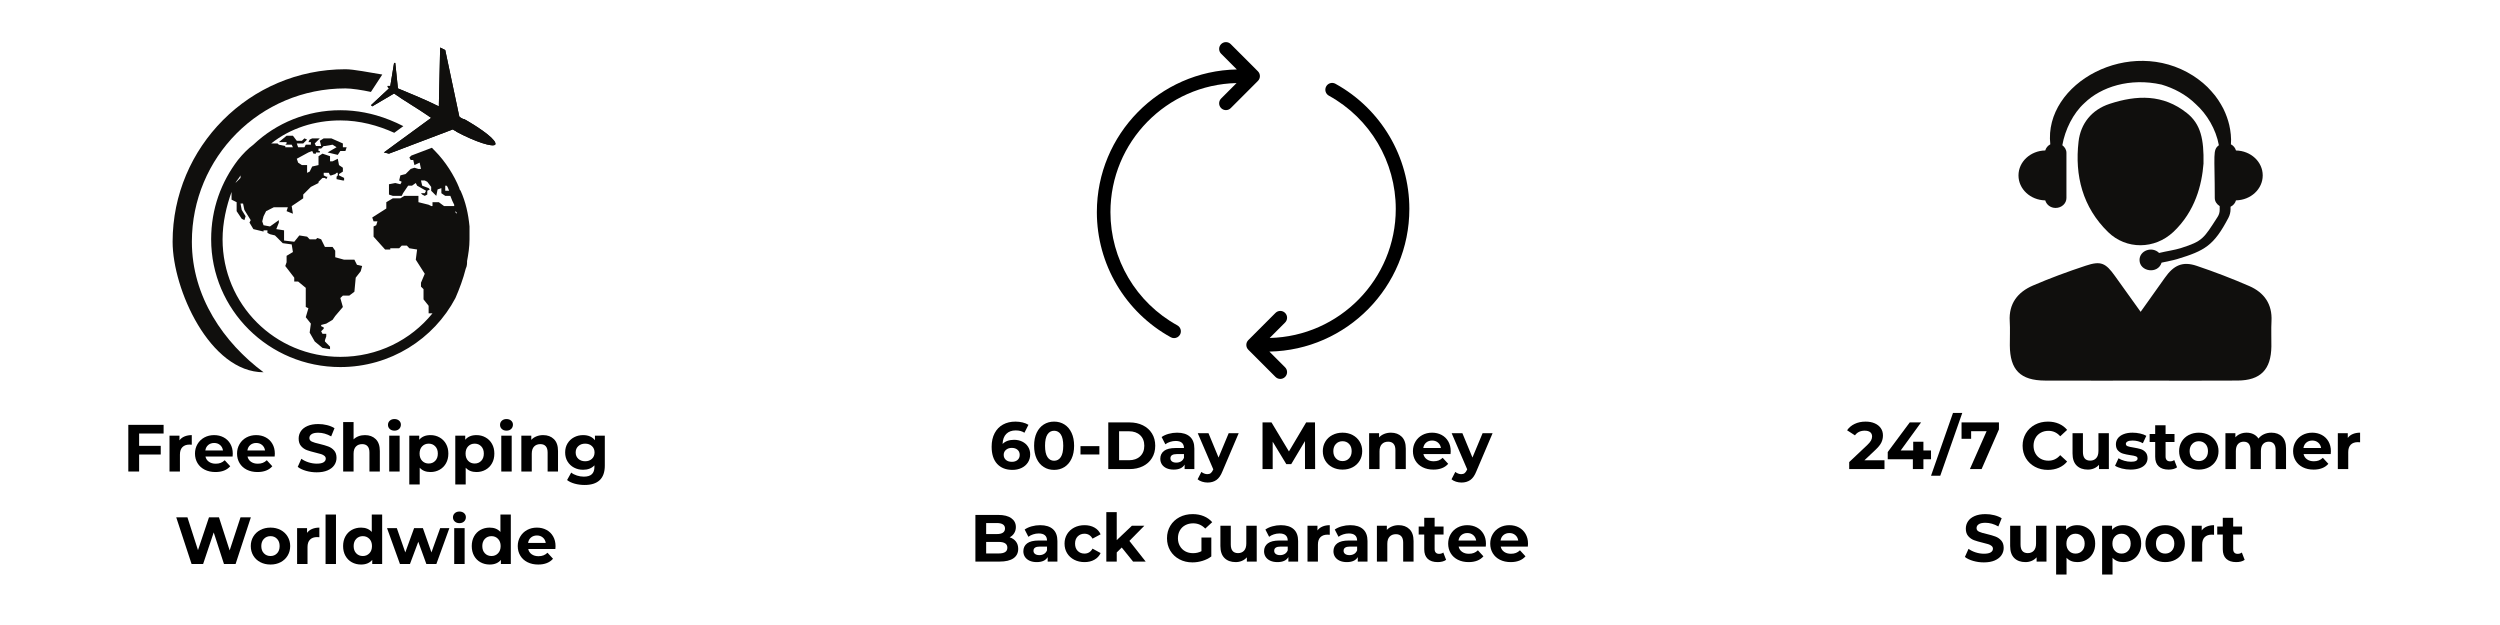 <svg version="1.2" preserveAspectRatio="xMidYMid meet" height="500" viewBox="0 0 1500 375" zoomAndPan="magnify" width="2000" xmlns:xlink="http://www.w3.org/1999/xlink" xmlns="http://www.w3.org/2000/svg"><defs><clipPath id="363e59aaf0"><path d="M 222 28.438 L 298 28.438 L 298 93 L 222 93 Z M 222 28.438"></path></clipPath><clipPath id="d253457b46"><path d="M 103.582 41 L 230 41 L 230 223.438 L 103.582 223.438 Z M 103.582 41"></path></clipPath><clipPath id="6e540b909c"><path d="M 658.113 25 L 756 25 L 756 203 L 658.113 203 Z M 658.113 25"></path></clipPath><clipPath id="ecbdf5cfea"><path d="M 747 49 L 845.613 49 L 845.613 228 L 747 228 Z M 747 49"></path></clipPath><clipPath id="74001c40fa"><path d="M 1205.109 157 L 1363 157 L 1363 228.414 L 1205.109 228.414 Z M 1205.109 157"></path></clipPath></defs><g id="5f29cfa0b0"><g clip-path="url(#363e59aaf0)" clip-rule="nonzero"><path d="M 297.125 86.816 C 295.539 88.348 285.621 85.285 274.062 79.164 C 273.266 78.375 272.523 78.375 271.734 77.637 L 233.379 92.191 L 230.32 91.465 L 258.707 70.723 C 251.059 65.34 241.82 60.023 236.438 56.105 L 223.348 63.809 L 222.613 63.082 L 233.379 53.043 C 232.582 52.309 232.582 52.309 232.582 51.574 C 232.582 51.574 233.379 51.574 234.172 51.574 L 236.438 37.75 L 237.168 37.75 L 238.762 53.043 C 244.145 55.367 254.117 59.223 263.297 63.809 L 264.09 28.516 L 267.148 30.039 L 275.586 69.93 C 276.383 70.723 277.914 71.52 278.645 71.52 C 289.418 77.637 298.594 84.488 297.125 86.816" style="stroke:none;fill-rule:evenodd;fill:#100f0d;fill-opacity:1;"></path><path d="M 278.645 71.52 C 277.914 71.52 276.383 70.723 275.586 69.93 L 267.148 30.039 L 264.09 28.516 L 263.297 63.809 C 254.117 59.223 244.145 55.367 238.762 53.043 L 237.168 37.75 L 236.438 37.75 L 234.172 51.574 C 233.379 51.574 232.582 51.574 232.582 51.574 C 232.582 52.309 232.582 52.309 233.379 53.043 L 222.613 63.082 L 223.348 63.809 L 236.438 56.105 C 241.82 60.023 251.059 65.34 258.707 70.723 L 230.32 91.465 L 233.379 92.191 L 271.734 77.637 C 272.523 78.375 273.266 78.375 274.062 79.164 C 285.621 85.285 295.539 88.348 297.125 86.816 C 298.594 84.488 289.418 77.637 278.645 71.52" style="stroke:none;fill-rule:nonzero;fill:#100f0d;fill-opacity:1;"></path></g><g clip-path="url(#d253457b46)" clip-rule="nonzero"><path d="M 229.379 44.723 L 222.551 55.16 C 217.328 54.023 210.859 53.043 207.258 53.043 C 155.809 53.043 115.125 94.52 115.125 145.055 C 115.125 178.09 134.332 205.672 158.129 223.355 C 125.891 223.355 103.566 173.492 103.566 145.055 C 103.566 88.348 149.688 41.543 207.258 41.543 C 212.215 41.543 222.102 43.555 229.379 44.723" style="stroke:none;fill-rule:evenodd;fill:#100f0d;fill-opacity:1;"></path></g><path d="M 273.266 127.434 L 273.266 126.699 C 274.062 127.434 274.062 127.434 274.062 128.227 Z M 144.305 105.223 L 144.305 106.754 L 141.246 109.812 C 141.984 108.285 143.574 106.754 144.305 105.223 Z M 267.148 114.457 L 267.148 111.402 L 267.941 111.402 C 268.738 112.137 268.738 112.871 269.473 114.457 Z M 276.383 114.457 C 276.383 114.457 275.586 113.668 275.586 112.871 C 272.523 105.223 267.148 96.789 261.027 90.602 L 260.297 89.871 C 259.871 89.457 259.5 89.051 259.156 88.656 L 246.781 93.355 L 245.617 94.52 L 246.41 95.988 L 247.941 95.988 L 248.672 99.047 L 251.793 97.578 L 252.586 101.371 L 251.059 101.371 L 248.672 100.641 L 246.41 101.371 L 243.352 104.43 L 240.227 105.223 L 239.496 108.285 L 241.027 109.078 L 240.227 110.547 L 237.168 109.812 L 233.379 110.547 L 233.379 116.727 L 235.699 117.52 L 241.027 117.52 L 241.82 115.93 L 244.883 111.402 L 247.203 111.402 L 249.469 109.812 L 250.262 111.402 L 255.645 114.457 L 254.855 115.93 L 252.586 115.93 L 253.316 116.727 L 254.855 117.52 L 256.379 116.727 L 256.379 114.457 L 257.91 113.668 L 257.176 112.871 L 253.316 111.402 L 252.586 108.285 L 254.855 108.285 L 256.379 109.078 L 258.707 112.137 L 258.707 114.457 L 261.766 117.52 L 262.559 113.668 L 264.824 112.871 L 264.824 115.93 L 267.148 117.52 L 270.207 117.52 C 271 119.785 271.734 121.312 272.523 122.844 L 272.523 123.641 L 266.41 123.641 L 263.297 121.312 L 259.5 121.312 L 259.5 123.641 L 258.707 123.641 L 257.176 122.844 L 251.059 121.312 L 251.059 117.52 L 242.621 117.52 L 240.227 118.992 L 235.699 118.992 L 231.785 121.312 L 231.785 125.109 L 223.348 130.492 L 224.141 132.816 L 226.465 132.816 L 225.727 135.141 L 224.141 135.871 L 224.141 141.996 L 231.055 149.699 L 234.172 149.699 L 234.172 148.965 L 239.496 148.965 L 241.027 147.379 L 244.145 147.379 L 245.617 148.965 L 250.262 149.699 L 249.469 155.82 L 254.855 164.266 L 252.586 169.641 L 252.586 171.969 L 254.117 173.492 L 254.117 179.617 L 257.176 183.473 L 257.176 187.996 L 259.5 187.996 C 246.41 204.145 226.465 214.117 204.199 214.117 C 164.98 214.117 133.543 182.672 133.543 143.582 C 133.543 133.555 135.863 123.641 138.926 115.195 L 138.926 119.785 L 141.984 121.312 L 141.984 126.699 L 145.043 131.285 L 146.633 132.082 L 147.367 129.758 L 145.043 125.961 L 144.305 122.113 L 145.836 122.113 L 146.633 125.961 L 150.426 132.082 L 149.688 133.555 L 152.02 137.469 L 158.129 138.938 L 158.129 138.199 L 160.457 138.199 L 160.457 139.727 L 161.988 140.523 L 164.98 141.258 L 169.633 145.906 L 175.016 146.641 L 175.754 151.227 L 171.957 153.488 L 171.957 157.344 L 171.164 159.609 L 176.547 166.586 L 176.547 168.91 L 178.871 168.91 L 183.457 172.699 L 183.457 184.203 L 185.047 184.938 L 183.457 190.32 L 186.52 194.176 L 185.793 199.559 L 188.844 204.883 L 193.488 208.734 L 198.02 209.531 L 198.02 208 L 194.961 204.883 L 194.961 204.145 L 195.758 201.82 L 195.758 200.293 L 193.488 200.293 L 192.695 198.762 L 194.227 197.23 L 194.227 196.441 L 192.695 195.707 L 192.695 194.969 L 195.758 194.176 L 199.543 191.906 L 201.141 189.586 L 205.727 184.203 L 204.199 178.816 L 205.727 177.352 L 209.582 177.352 L 212.641 175.027 L 213.434 166.586 L 216.438 162.734 L 217.285 159.609 L 214.172 158.883 L 212.641 155.82 L 206.465 155.82 L 201.141 154.348 L 201.141 150.434 L 199.543 148.172 L 194.961 148.172 L 192.695 143.582 L 190.371 142.789 L 189.578 143.582 L 185.793 143.582 L 184.254 141.996 L 179.605 141.258 L 176.547 145.055 L 170.434 144.32 L 170.434 138.199 L 165.781 137.469 L 167.312 133.555 L 167.312 132.082 L 161.988 135.871 L 158.129 135.141 L 157.34 132.816 L 158.129 129.758 L 159.66 126.699 L 164.25 124.375 L 172.695 124.375 L 171.957 126.699 L 175.754 128.227 L 175.016 123.641 L 177.34 122.113 L 181.926 118.992 L 181.926 116.727 L 186.52 112.137 L 191.109 109.812 L 191.109 109.078 L 193.488 106.754 L 194.961 106.754 L 195.758 107.488 L 196.551 106.023 L 195.758 106.023 L 194.227 105.223 L 194.227 103.699 L 197.285 103.699 L 198.02 105.223 L 198.812 105.223 L 201.141 104.43 L 201.938 103.699 L 202.668 103.699 L 202.668 105.223 L 201.938 106.023 L 201.938 107.488 L 205.727 108.285 L 206.465 108.285 L 206.465 106.754 L 203.402 105.223 L 203.402 104.43 L 205.727 102.961 L 205.727 100.641 L 203.402 99.047 L 202.668 95.25 L 199.543 96.789 L 198.02 96.789 L 198.02 93.727 L 193.488 92.191 L 191.109 93.727 L 191.109 99.047 L 187.316 99.906 L 185.793 102.961 L 184.254 103.699 L 184.254 99.047 L 181.129 99.047 L 178.871 97.578 L 178.074 95.25 L 185.047 91.465 L 187.316 90.602 L 188.105 92.191 L 189.578 92.191 L 189.578 91.465 L 191.898 91.465 L 191.898 90.602 L 191.109 90.602 L 191.109 89.137 L 192.695 89.137 L 194.227 87.605 L 194.961 87.605 L 199.543 86.816 L 201.938 88.348 L 196.551 91.465 L 202.668 92.93 L 204.199 90.602 L 207.258 90.602 L 207.992 88.348 L 205.727 88.348 L 205.727 86.078 L 198.812 83.02 L 194.227 83.02 L 191.898 84.488 L 192.695 87.605 L 189.578 87.605 L 188.844 86.078 L 191.898 83.02 L 187.316 83.02 L 185.793 83.754 L 185.047 85.285 L 186.52 85.285 L 186.52 86.816 L 183.457 86.816 L 182.664 88.348 L 178.871 88.348 L 178.074 86.078 L 181.926 86.078 L 184.254 83.754 L 182.664 83.02 L 181.129 84.488 L 178.074 84.488 L 175.754 81.434 L 171.957 81.434 L 167.312 85.285 L 171.957 85.285 L 171.957 86.078 L 171.164 86.816 L 175.016 86.816 L 175.754 88.348 L 171.164 88.348 L 171.164 87.605 L 167.312 86.816 L 166.574 86.078 L 162.719 86.078 C 174.223 76.902 188.844 72.254 204.199 72.254 C 215.812 72.254 226.758 75.238 236.555 79.68 L 242.008 75.691 C 236.844 73.043 231.418 70.824 225.723 69.191 C 223.457 68.547 221.156 67.988 218.816 67.539 C 214.109 66.633 209.234 66.137 204.199 66.137 C 184.254 66.137 165.781 73.777 152.02 86.816 C 148.895 89.137 145.836 92.191 142.773 95.988 C 132.809 109.078 126.691 125.109 126.691 143.582 C 126.691 185.73 161.191 220.238 204.199 220.238 C 234.172 220.238 260.297 203.41 273.266 178.816 C 275.586 173.492 277.914 167.316 279.445 161.203 C 280.242 159.609 280.242 158.145 280.242 156.613 C 280.973 152.762 281.711 148.172 281.711 143.582 C 281.711 142.789 281.711 142.789 281.711 142.789 L 281.711 135.871 C 280.973 128.227 279.445 121.312 276.383 114.457" style="stroke:none;fill-rule:evenodd;fill:#100f0d;fill-opacity:1;"></path><g clip-path="url(#6e540b909c)" clip-rule="nonzero"><path d="M 754.746 42.785 L 738.441 26.465 C 736.848 24.871 734.273 24.871 732.68 26.465 C 731.086 28.062 731.086 30.641 732.68 32.234 L 742.105 41.672 C 695.652 42.539 658.113 80.562 658.113 127.266 C 658.113 158.508 675.117 187.289 702.484 202.367 C 703.105 202.707 703.777 202.871 704.445 202.871 C 705.883 202.871 707.277 202.109 708.02 200.758 C 709.105 198.785 708.387 196.305 706.414 195.219 C 681.648 181.574 666.266 155.535 666.266 127.266 C 666.266 85.125 700.059 50.797 741.934 49.84 L 732.68 59.105 C 731.086 60.699 731.086 63.277 732.68 64.875 C 733.473 65.668 734.516 66.07 735.559 66.07 C 736.605 66.07 737.648 65.668 738.441 64.875 L 754.746 48.555 C 756.34 46.961 756.34 44.379 754.746 42.785 Z M 754.746 42.785" style="stroke:none;fill-rule:nonzero;fill:#000000;fill-opacity:1;"></path></g><g clip-path="url(#ecbdf5cfea)" clip-rule="nonzero"><path d="M 845.613 125.355 C 845.613 94.113 828.613 65.336 801.246 50.254 C 799.273 49.164 796.793 49.887 795.711 51.863 C 794.621 53.836 795.344 56.316 797.316 57.402 C 822.078 71.051 837.461 97.086 837.461 125.355 C 837.461 167.496 803.672 201.824 761.797 202.781 L 771.055 193.516 C 772.648 191.922 772.648 189.344 771.055 187.75 C 769.461 186.152 766.887 186.152 765.293 187.75 L 748.988 204.066 C 747.395 205.664 747.395 208.242 748.988 209.836 L 765.293 226.156 C 766.086 226.949 767.129 227.352 768.172 227.352 C 769.215 227.352 770.262 226.949 771.055 226.156 C 772.648 224.559 772.648 221.98 771.055 220.387 L 761.633 210.953 C 808.074 210.082 845.613 172.059 845.613 125.355 Z M 845.613 125.355" style="stroke:none;fill-rule:nonzero;fill:#000000;fill-opacity:1;"></path></g><path d="M 1341.586 90.289 C 1341.145 88.699 1340.066 87.391 1338.551 86.59 C 1338.879 83.004 1338.391 78.605 1337.551 74.988 C 1336.844 72.012 1335.723 68.684 1334.016 65.215 C 1332.207 61.789 1329.98 58.141 1326.855 54.785 C 1323.891 51.305 1320.066 48.137 1315.75 45.352 C 1278.109 21.457 1226.141 49.719 1230.176 86.602 C 1228.668 87.402 1227.598 88.699 1227.16 90.277 C 1218.254 90.438 1211.094 97.062 1211.094 105.25 C 1211.094 113.434 1218.254 120.066 1227.16 120.227 C 1227.871 122.805 1230.305 124.766 1233.352 124.766 C 1236.957 124.766 1239.863 122.098 1239.863 118.801 L 1239.863 91.719 C 1239.863 89.84 1238.863 88.23 1237.395 87.141 C 1239.023 77.816 1243.867 67.965 1250.66 61.848 C 1260.625 52.125 1277.922 46.508 1296.938 50.746 C 1304.258 52.926 1311.457 56.594 1317.457 62.469 C 1324.141 68.473 1329.562 77.477 1331.328 87.141 C 1327.484 90 1328.863 92.469 1328.863 118.801 C 1328.863 120.859 1330.082 122.586 1331.809 123.656 L 1331.809 125.953 C 1331.809 127.402 1331.398 128.832 1330.609 130.062 C 1322.102 143.332 1321.543 144.68 1308.691 148.797 C 1304.645 150.086 1300.082 150.648 1295.469 151.777 C 1291.215 147.57 1283.715 150.336 1283.715 155.965 C 1283.715 163.066 1294.797 164.695 1296.945 157.594 C 1300.062 156.832 1303.266 156.383 1306.281 155.465 C 1322.859 150.418 1328.285 147.418 1337.062 130.66 C 1337.891 129.07 1338.328 127.312 1338.328 125.523 L 1338.328 124.047 C 1339.969 123.266 1341.125 121.898 1341.586 120.219 C 1350.484 120.059 1357.633 113.434 1357.633 105.25 C 1357.633 97.074 1350.484 90.457 1341.586 90.289" style="stroke:none;fill-rule:nonzero;fill:#100f0d;fill-opacity:1;"></path><g clip-path="url(#74001c40fa)" clip-rule="nonzero"><path d="M 1284.383 187.102 C 1289.707 179.625 1294.34 173.203 1298.883 166.715 C 1304.207 159.109 1309.57 156.652 1317.977 159.492 C 1328.664 163.098 1339.238 167.137 1349.586 171.641 C 1358.461 175.508 1363.445 182.426 1362.898 192.676 C 1362.617 197.723 1362.898 202.789 1362.828 207.848 C 1362.648 221.777 1356.305 228.262 1342.516 228.332 C 1324.707 228.441 1306.902 228.371 1289.098 228.371 C 1268.406 228.371 1247.703 228.422 1227.02 228.344 C 1212.219 228.273 1205.98 221.949 1205.898 207.219 C 1205.867 202.402 1206.137 197.574 1205.84 192.777 C 1205.18 182.105 1210.672 175.25 1219.73 171.332 C 1230.086 166.855 1240.711 162.969 1251.418 159.422 C 1260.547 156.383 1263.371 157.742 1269.023 165.668 C 1273.887 172.492 1278.789 179.297 1284.383 187.102" style="stroke:none;fill-rule:nonzero;fill:#100f0d;fill-opacity:1;"></path></g><path d="M 1322.102 98.184 C 1321.125 110.754 1317.16 126.812 1303.984 139.184 C 1292.82 149.668 1275.785 149.926 1264.801 139.195 C 1249.578 124.316 1244.777 105.398 1247.133 84.973 C 1248.363 74.289 1254.871 65.875 1265.809 62.297 C 1282.066 56.973 1297.816 56.441 1312.125 67.824 C 1320.484 74.461 1322.391 83.574 1322.102 98.184" style="stroke:none;fill-rule:nonzero;fill:#100f0d;fill-opacity:1;"></path><g style="fill:#000000;fill-opacity:1;"><g transform="translate(73.676, 282.909)"><path d="M 9.797 -22.797 L 9.797 -15.406 L 22.766 -15.406 L 22.766 -10.203 L 9.797 -10.203 L 9.797 0 L 3.312 0 L 3.312 -28 L 24.484 -28 L 24.484 -22.797 Z M 9.797 -22.797" style="stroke:none"></path></g></g><g style="fill:#000000;fill-opacity:1;"><g transform="translate(98.833, 282.909)"><path d="M 8.844 -18.688 C 9.582 -19.719 10.586 -20.5 11.859 -21.031 C 13.129 -21.57 14.586 -21.844 16.234 -21.844 L 16.234 -16.078 C 15.547 -16.129 15.082 -16.156 14.844 -16.156 C 13.051 -16.156 11.648 -15.656 10.641 -14.656 C 9.629 -13.656 9.125 -12.156 9.125 -10.156 L 9.125 0 L 2.875 0 L 2.875 -21.516 L 8.844 -21.516 Z M 8.844 -18.688" style="stroke:none"></path></g></g><g style="fill:#000000;fill-opacity:1;"><g transform="translate(115.712, 282.909)"><path d="M 23.953 -10.688 C 23.953 -10.602 23.914 -10.039 23.844 -9 L 7.562 -9 C 7.852 -7.664 8.547 -6.613 9.641 -5.844 C 10.734 -5.07 12.094 -4.688 13.719 -4.688 C 14.844 -4.688 15.836 -4.852 16.703 -5.188 C 17.566 -5.52 18.375 -6.047 19.125 -6.766 L 22.438 -3.156 C 20.414 -0.844 17.457 0.312 13.562 0.312 C 11.133 0.312 8.984 -0.156 7.109 -1.094 C 5.242 -2.039 3.805 -3.352 2.797 -5.031 C 1.785 -6.719 1.281 -8.629 1.281 -10.766 C 1.281 -12.867 1.781 -14.766 2.781 -16.453 C 3.781 -18.148 5.148 -19.473 6.891 -20.422 C 8.641 -21.367 10.598 -21.844 12.766 -21.844 C 14.867 -21.844 16.773 -21.391 18.484 -20.484 C 20.191 -19.578 21.531 -18.273 22.5 -16.578 C 23.469 -14.891 23.953 -12.926 23.953 -10.688 Z M 12.797 -17.125 C 11.391 -17.125 10.203 -16.723 9.234 -15.922 C 8.273 -15.117 7.691 -14.023 7.484 -12.641 L 18.078 -12.641 C 17.867 -14.004 17.281 -15.094 16.312 -15.906 C 15.352 -16.719 14.18 -17.125 12.797 -17.125 Z M 12.797 -17.125" style="stroke:none"></path></g></g><g style="fill:#000000;fill-opacity:1;"><g transform="translate(140.949, 282.909)"><path d="M 23.953 -10.688 C 23.953 -10.602 23.914 -10.039 23.844 -9 L 7.562 -9 C 7.852 -7.664 8.547 -6.613 9.641 -5.844 C 10.734 -5.07 12.094 -4.688 13.719 -4.688 C 14.844 -4.688 15.836 -4.852 16.703 -5.188 C 17.566 -5.52 18.375 -6.047 19.125 -6.766 L 22.438 -3.156 C 20.414 -0.844 17.457 0.312 13.562 0.312 C 11.133 0.312 8.984 -0.156 7.109 -1.094 C 5.242 -2.039 3.805 -3.352 2.797 -5.031 C 1.785 -6.719 1.281 -8.629 1.281 -10.766 C 1.281 -12.867 1.781 -14.766 2.781 -16.453 C 3.781 -18.148 5.148 -19.473 6.891 -20.422 C 8.641 -21.367 10.598 -21.844 12.766 -21.844 C 14.867 -21.844 16.773 -21.391 18.484 -20.484 C 20.191 -19.578 21.531 -18.273 22.5 -16.578 C 23.469 -14.891 23.953 -12.926 23.953 -10.688 Z M 12.797 -17.125 C 11.391 -17.125 10.203 -16.723 9.234 -15.922 C 8.273 -15.117 7.691 -14.023 7.484 -12.641 L 18.078 -12.641 C 17.867 -14.004 17.281 -15.094 16.312 -15.906 C 15.352 -16.719 14.18 -17.125 12.797 -17.125 Z M 12.797 -17.125" style="stroke:none"></path></g></g><g style="fill:#000000;fill-opacity:1;"><g transform="translate(166.187, 282.909)"><path d="" style="stroke:none"></path></g></g><g style="fill:#000000;fill-opacity:1;"><g transform="translate(177.505, 282.909)"><path d="M 12.516 0.484 C 10.305 0.484 8.164 0.188 6.094 -0.406 C 4.031 -1.008 2.375 -1.797 1.125 -2.766 L 3.312 -7.641 C 4.52 -6.754 5.945 -6.047 7.594 -5.516 C 9.25 -4.984 10.906 -4.719 12.562 -4.719 C 14.395 -4.719 15.75 -4.988 16.625 -5.531 C 17.508 -6.082 17.953 -6.812 17.953 -7.719 C 17.953 -8.383 17.691 -8.938 17.172 -9.375 C 16.66 -9.82 15.992 -10.176 15.172 -10.438 C 14.359 -10.707 13.258 -11 11.875 -11.312 C 9.75 -11.82 8.004 -12.328 6.641 -12.828 C 5.273 -13.336 4.109 -14.148 3.141 -15.266 C 2.172 -16.391 1.688 -17.891 1.688 -19.766 C 1.688 -21.391 2.125 -22.859 3 -24.172 C 3.875 -25.492 5.195 -26.539 6.969 -27.312 C 8.75 -28.094 10.922 -28.484 13.484 -28.484 C 15.266 -28.484 17.008 -28.27 18.719 -27.844 C 20.426 -27.414 21.922 -26.801 23.203 -26 L 21.203 -21.078 C 18.609 -22.547 16.02 -23.281 13.438 -23.281 C 11.625 -23.281 10.285 -22.984 9.422 -22.391 C 8.555 -21.805 8.125 -21.035 8.125 -20.078 C 8.125 -19.117 8.625 -18.406 9.625 -17.938 C 10.625 -17.469 12.148 -17.008 14.203 -16.562 C 16.336 -16.051 18.082 -15.539 19.438 -15.031 C 20.801 -14.531 21.969 -13.734 22.938 -12.641 C 23.914 -11.547 24.406 -10.066 24.406 -8.203 C 24.406 -6.598 23.957 -5.133 23.062 -3.812 C 22.164 -2.5 20.82 -1.453 19.031 -0.672 C 17.25 0.098 15.078 0.484 12.516 0.484 Z M 12.516 0.484" style="stroke:none"></path></g></g><g style="fill:#000000;fill-opacity:1;"><g transform="translate(203.023, 282.909)"><path d="M 15.953 -21.844 C 18.617 -21.844 20.77 -21.039 22.406 -19.438 C 24.051 -17.844 24.875 -15.469 24.875 -12.312 L 24.875 0 L 18.641 0 L 18.641 -11.359 C 18.641 -13.066 18.266 -14.336 17.516 -15.172 C 16.773 -16.016 15.695 -16.438 14.281 -16.438 C 12.707 -16.438 11.453 -15.945 10.516 -14.969 C 9.586 -14 9.125 -12.555 9.125 -10.641 L 9.125 0 L 2.875 0 L 2.875 -29.688 L 9.125 -29.688 L 9.125 -19.281 C 9.945 -20.102 10.941 -20.734 12.109 -21.172 C 13.285 -21.617 14.566 -21.844 15.953 -21.844 Z M 15.953 -21.844" style="stroke:none"></path></g></g><g style="fill:#000000;fill-opacity:1;"><g transform="translate(230.66, 282.909)"><path d="M 2.875 -21.516 L 9.125 -21.516 L 9.125 0 L 2.875 0 Z M 6 -24.516 C 4.852 -24.516 3.922 -24.848 3.203 -25.516 C 2.484 -26.18 2.125 -27.008 2.125 -28 C 2.125 -28.988 2.484 -29.816 3.203 -30.484 C 3.922 -31.148 4.852 -31.484 6 -31.484 C 7.145 -31.484 8.078 -31.16 8.797 -30.516 C 9.516 -29.879 9.875 -29.082 9.875 -28.125 C 9.875 -27.082 9.516 -26.219 8.797 -25.531 C 8.078 -24.852 7.145 -24.516 6 -24.516 Z M 6 -24.516" style="stroke:none"></path></g></g><g style="fill:#000000;fill-opacity:1;"><g transform="translate(242.699, 282.909)"><path d="M 15.594 -21.844 C 17.594 -21.844 19.41 -21.379 21.047 -20.453 C 22.691 -19.535 23.977 -18.242 24.906 -16.578 C 25.844 -14.91 26.312 -12.973 26.312 -10.766 C 26.312 -8.547 25.844 -6.602 24.906 -4.938 C 23.977 -3.27 22.691 -1.977 21.047 -1.062 C 19.41 -0.145 17.594 0.312 15.594 0.312 C 12.852 0.312 10.695 -0.551 9.125 -2.281 L 9.125 7.766 L 2.875 7.766 L 2.875 -21.516 L 8.844 -21.516 L 8.844 -19.047 C 10.383 -20.91 12.633 -21.844 15.594 -21.844 Z M 14.516 -4.797 C 16.117 -4.797 17.43 -5.336 18.453 -6.422 C 19.484 -7.504 20 -8.953 20 -10.766 C 20 -12.578 19.484 -14.02 18.453 -15.094 C 17.43 -16.176 16.117 -16.719 14.516 -16.719 C 12.922 -16.719 11.609 -16.176 10.578 -15.094 C 9.555 -14.02 9.047 -12.578 9.047 -10.766 C 9.047 -8.953 9.555 -7.504 10.578 -6.422 C 11.609 -5.336 12.922 -4.797 14.516 -4.797 Z M 14.516 -4.797" style="stroke:none"></path></g></g><g style="fill:#000000;fill-opacity:1;"><g transform="translate(270.296, 282.909)"><path d="M 15.594 -21.844 C 17.594 -21.844 19.41 -21.379 21.047 -20.453 C 22.691 -19.535 23.977 -18.242 24.906 -16.578 C 25.844 -14.91 26.312 -12.973 26.312 -10.766 C 26.312 -8.547 25.844 -6.602 24.906 -4.938 C 23.977 -3.27 22.691 -1.977 21.047 -1.062 C 19.41 -0.145 17.594 0.312 15.594 0.312 C 12.852 0.312 10.695 -0.551 9.125 -2.281 L 9.125 7.766 L 2.875 7.766 L 2.875 -21.516 L 8.844 -21.516 L 8.844 -19.047 C 10.383 -20.91 12.633 -21.844 15.594 -21.844 Z M 14.516 -4.797 C 16.117 -4.797 17.43 -5.336 18.453 -6.422 C 19.484 -7.504 20 -8.953 20 -10.766 C 20 -12.578 19.484 -14.02 18.453 -15.094 C 17.43 -16.176 16.117 -16.719 14.516 -16.719 C 12.922 -16.719 11.609 -16.176 10.578 -15.094 C 9.555 -14.02 9.047 -12.578 9.047 -10.766 C 9.047 -8.953 9.555 -7.504 10.578 -6.422 C 11.609 -5.336 12.922 -4.797 14.516 -4.797 Z M 14.516 -4.797" style="stroke:none"></path></g></g><g style="fill:#000000;fill-opacity:1;"><g transform="translate(297.893, 282.909)"><path d="M 2.875 -21.516 L 9.125 -21.516 L 9.125 0 L 2.875 0 Z M 6 -24.516 C 4.852 -24.516 3.922 -24.848 3.203 -25.516 C 2.484 -26.18 2.125 -27.008 2.125 -28 C 2.125 -28.988 2.484 -29.816 3.203 -30.484 C 3.922 -31.148 4.852 -31.484 6 -31.484 C 7.145 -31.484 8.078 -31.16 8.797 -30.516 C 9.516 -29.879 9.875 -29.082 9.875 -28.125 C 9.875 -27.082 9.516 -26.219 8.797 -25.531 C 8.078 -24.852 7.145 -24.516 6 -24.516 Z M 6 -24.516" style="stroke:none"></path></g></g><g style="fill:#000000;fill-opacity:1;"><g transform="translate(309.932, 282.909)"><path d="M 15.953 -21.844 C 18.617 -21.844 20.77 -21.039 22.406 -19.438 C 24.051 -17.844 24.875 -15.469 24.875 -12.312 L 24.875 0 L 18.641 0 L 18.641 -11.359 C 18.641 -13.066 18.266 -14.336 17.516 -15.172 C 16.773 -16.016 15.695 -16.438 14.281 -16.438 C 12.707 -16.438 11.453 -15.945 10.516 -14.969 C 9.586 -14 9.125 -12.555 9.125 -10.641 L 9.125 0 L 2.875 0 L 2.875 -21.516 L 8.844 -21.516 L 8.844 -19 C 9.664 -19.906 10.691 -20.602 11.922 -21.094 C 13.148 -21.594 14.492 -21.844 15.953 -21.844 Z M 15.953 -21.844" style="stroke:none"></path></g></g><g style="fill:#000000;fill-opacity:1;"><g transform="translate(337.81, 282.909)"><path d="M 25.078 -21.516 L 25.078 -3.594 C 25.078 0.344 24.051 3.27 22 5.188 C 19.945 7.113 16.945 8.078 13 8.078 C 10.914 8.078 8.941 7.82 7.078 7.312 C 5.211 6.812 3.664 6.082 2.438 5.125 L 4.922 0.641 C 5.828 1.391 6.973 1.984 8.359 2.422 C 9.742 2.859 11.129 3.078 12.516 3.078 C 14.68 3.078 16.273 2.586 17.297 1.609 C 18.328 0.641 18.844 -0.828 18.844 -2.797 L 18.844 -3.719 C 17.219 -1.938 14.953 -1.047 12.047 -1.047 C 10.066 -1.047 8.254 -1.477 6.609 -2.344 C 4.973 -3.207 3.676 -4.426 2.719 -6 C 1.758 -7.57 1.281 -9.383 1.281 -11.438 C 1.281 -13.488 1.758 -15.301 2.719 -16.875 C 3.676 -18.445 4.973 -19.664 6.609 -20.531 C 8.254 -21.406 10.066 -21.844 12.047 -21.844 C 15.16 -21.844 17.531 -20.816 19.156 -18.766 L 19.156 -21.516 Z M 13.281 -6.156 C 14.938 -6.156 16.289 -6.641 17.344 -7.609 C 18.395 -8.586 18.922 -9.863 18.922 -11.438 C 18.922 -13.008 18.395 -14.281 17.344 -15.25 C 16.289 -16.227 14.938 -16.719 13.281 -16.719 C 11.625 -16.719 10.258 -16.227 9.188 -15.25 C 8.125 -14.281 7.594 -13.008 7.594 -11.438 C 7.594 -9.863 8.125 -8.586 9.188 -7.609 C 10.258 -6.641 11.625 -6.156 13.281 -6.156 Z M 13.281 -6.156" style="stroke:none"></path></g></g><g style="fill:#000000;fill-opacity:1;"><g transform="translate(104.871, 338.409)"><path d="M 45.641 -28 L 36.484 0 L 29.516 0 L 23.359 -18.953 L 17 0 L 10.078 0 L 0.875 -28 L 7.594 -28 L 13.922 -8.312 L 20.516 -28 L 26.516 -28 L 32.922 -8.156 L 39.438 -28 Z M 45.641 -28" style="stroke:none"></path></g></g><g style="fill:#000000;fill-opacity:1;"><g transform="translate(149.187, 338.409)"><path d="M 13.125 0.312 C 10.852 0.312 8.816 -0.156 7.016 -1.094 C 5.211 -2.039 3.805 -3.352 2.797 -5.031 C 1.785 -6.719 1.281 -8.629 1.281 -10.766 C 1.281 -12.891 1.785 -14.789 2.797 -16.469 C 3.805 -18.156 5.211 -19.473 7.016 -20.422 C 8.816 -21.367 10.852 -21.844 13.125 -21.844 C 15.383 -21.844 17.406 -21.367 19.188 -20.422 C 20.977 -19.473 22.379 -18.156 23.391 -16.469 C 24.41 -14.789 24.922 -12.891 24.922 -10.766 C 24.922 -8.629 24.41 -6.719 23.391 -5.031 C 22.379 -3.352 20.977 -2.039 19.188 -1.094 C 17.406 -0.156 15.383 0.312 13.125 0.312 Z M 13.125 -4.797 C 14.719 -4.797 16.023 -5.336 17.047 -6.422 C 18.078 -7.504 18.594 -8.953 18.594 -10.766 C 18.594 -12.578 18.078 -14.02 17.047 -15.094 C 16.023 -16.176 14.719 -16.719 13.125 -16.719 C 11.52 -16.719 10.195 -16.176 9.156 -15.094 C 8.113 -14.02 7.594 -12.578 7.594 -10.766 C 7.594 -8.953 8.113 -7.504 9.156 -6.422 C 10.195 -5.336 11.52 -4.797 13.125 -4.797 Z M 13.125 -4.797" style="stroke:none"></path></g></g><g style="fill:#000000;fill-opacity:1;"><g transform="translate(175.384, 338.409)"><path d="M 8.844 -18.688 C 9.582 -19.719 10.586 -20.5 11.859 -21.031 C 13.129 -21.57 14.586 -21.844 16.234 -21.844 L 16.234 -16.078 C 15.547 -16.129 15.082 -16.156 14.844 -16.156 C 13.051 -16.156 11.648 -15.656 10.641 -14.656 C 9.629 -13.656 9.125 -12.156 9.125 -10.156 L 9.125 0 L 2.875 0 L 2.875 -21.516 L 8.844 -21.516 Z M 8.844 -18.688" style="stroke:none"></path></g></g><g style="fill:#000000;fill-opacity:1;"><g transform="translate(192.462, 338.409)"><path d="M 2.875 -29.688 L 9.125 -29.688 L 9.125 0 L 2.875 0 Z M 2.875 -29.688" style="stroke:none"></path></g></g><g style="fill:#000000;fill-opacity:1;"><g transform="translate(204.501, 338.409)"><path d="M 24.797 -29.688 L 24.797 0 L 18.844 0 L 18.844 -2.484 C 17.289 -0.617 15.051 0.312 12.125 0.312 C 10.094 0.312 8.254 -0.141 6.609 -1.047 C 4.973 -1.953 3.688 -3.242 2.75 -4.922 C 1.82 -6.598 1.359 -8.547 1.359 -10.766 C 1.359 -12.973 1.82 -14.914 2.75 -16.594 C 3.688 -18.281 4.973 -19.578 6.609 -20.484 C 8.254 -21.391 10.094 -21.844 12.125 -21.844 C 14.863 -21.844 17.008 -20.973 18.562 -19.234 L 18.562 -29.688 Z M 13.203 -4.797 C 14.773 -4.797 16.082 -5.336 17.125 -6.422 C 18.164 -7.504 18.688 -8.953 18.688 -10.766 C 18.688 -12.578 18.164 -14.02 17.125 -15.094 C 16.082 -16.176 14.773 -16.719 13.203 -16.719 C 11.598 -16.719 10.273 -16.176 9.234 -15.094 C 8.203 -14.02 7.688 -12.578 7.688 -10.766 C 7.688 -8.953 8.203 -7.504 9.234 -6.422 C 10.273 -5.336 11.598 -4.797 13.203 -4.797 Z M 13.203 -4.797" style="stroke:none"></path></g></g><g style="fill:#000000;fill-opacity:1;"><g transform="translate(232.178, 338.409)"><path d="M 37.438 -21.516 L 29.641 0 L 23.641 0 L 18.797 -13.359 L 13.797 0 L 7.797 0 L 0.047 -21.516 L 5.922 -21.516 L 11 -6.953 L 16.281 -21.516 L 21.562 -21.516 L 26.688 -6.953 L 31.922 -21.516 Z M 37.438 -21.516" style="stroke:none"></path></g></g><g style="fill:#000000;fill-opacity:1;"><g transform="translate(269.655, 338.409)"><path d="M 2.875 -21.516 L 9.125 -21.516 L 9.125 0 L 2.875 0 Z M 6 -24.516 C 4.852 -24.516 3.922 -24.848 3.203 -25.516 C 2.484 -26.18 2.125 -27.008 2.125 -28 C 2.125 -28.988 2.484 -29.816 3.203 -30.484 C 3.922 -31.148 4.852 -31.484 6 -31.484 C 7.145 -31.484 8.078 -31.16 8.797 -30.516 C 9.516 -29.879 9.875 -29.082 9.875 -28.125 C 9.875 -27.082 9.516 -26.219 8.797 -25.531 C 8.078 -24.852 7.145 -24.516 6 -24.516 Z M 6 -24.516" style="stroke:none"></path></g></g><g style="fill:#000000;fill-opacity:1;"><g transform="translate(281.693, 338.409)"><path d="M 24.797 -29.688 L 24.797 0 L 18.844 0 L 18.844 -2.484 C 17.289 -0.617 15.051 0.312 12.125 0.312 C 10.094 0.312 8.254 -0.141 6.609 -1.047 C 4.973 -1.953 3.688 -3.242 2.75 -4.922 C 1.82 -6.598 1.359 -8.547 1.359 -10.766 C 1.359 -12.973 1.82 -14.914 2.75 -16.594 C 3.688 -18.281 4.973 -19.578 6.609 -20.484 C 8.254 -21.391 10.094 -21.844 12.125 -21.844 C 14.863 -21.844 17.008 -20.973 18.562 -19.234 L 18.562 -29.688 Z M 13.203 -4.797 C 14.773 -4.797 16.082 -5.336 17.125 -6.422 C 18.164 -7.504 18.688 -8.953 18.688 -10.766 C 18.688 -12.578 18.164 -14.02 17.125 -15.094 C 16.082 -16.176 14.773 -16.719 13.203 -16.719 C 11.598 -16.719 10.273 -16.176 9.234 -15.094 C 8.203 -14.02 7.688 -12.578 7.688 -10.766 C 7.688 -8.953 8.203 -7.504 9.234 -6.422 C 10.273 -5.336 11.598 -4.797 13.203 -4.797 Z M 13.203 -4.797" style="stroke:none"></path></g></g><g style="fill:#000000;fill-opacity:1;"><g transform="translate(309.371, 338.409)"><path d="M 23.953 -10.688 C 23.953 -10.602 23.914 -10.039 23.844 -9 L 7.562 -9 C 7.852 -7.664 8.547 -6.613 9.641 -5.844 C 10.734 -5.07 12.094 -4.688 13.719 -4.688 C 14.844 -4.688 15.836 -4.852 16.703 -5.188 C 17.566 -5.52 18.375 -6.047 19.125 -6.766 L 22.438 -3.156 C 20.414 -0.844 17.457 0.312 13.562 0.312 C 11.133 0.312 8.984 -0.156 7.109 -1.094 C 5.242 -2.039 3.805 -3.352 2.797 -5.031 C 1.785 -6.719 1.281 -8.629 1.281 -10.766 C 1.281 -12.867 1.781 -14.766 2.781 -16.453 C 3.781 -18.148 5.148 -19.473 6.891 -20.422 C 8.641 -21.367 10.598 -21.844 12.766 -21.844 C 14.867 -21.844 16.773 -21.391 18.484 -20.484 C 20.191 -19.578 21.531 -18.273 22.5 -16.578 C 23.469 -14.891 23.953 -12.926 23.953 -10.688 Z M 12.797 -17.125 C 11.391 -17.125 10.203 -16.723 9.234 -15.922 C 8.273 -15.117 7.691 -14.023 7.484 -12.641 L 18.078 -12.641 C 17.867 -14.004 17.281 -15.094 16.312 -15.906 C 15.352 -16.719 14.18 -17.125 12.797 -17.125 Z M 12.797 -17.125" style="stroke:none"></path></g></g><g style="fill:#000000;fill-opacity:1;"><g transform="translate(1108.208, 281.45)"><path d="M 22.484 -5.281 L 22.484 0 L 1.312 0 L 1.312 -4.203 L 12.125 -14.406 C 13.27 -15.5 14.039 -16.438 14.438 -17.219 C 14.844 -18.008 15.047 -18.789 15.047 -19.562 C 15.047 -20.676 14.664 -21.535 13.906 -22.141 C 13.145 -22.742 12.031 -23.047 10.562 -23.047 C 9.332 -23.047 8.223 -22.812 7.234 -22.344 C 6.254 -21.875 5.43 -21.172 4.766 -20.234 L 0.047 -23.281 C 1.141 -24.906 2.645 -26.176 4.562 -27.094 C 6.477 -28.02 8.676 -28.484 11.156 -28.484 C 13.238 -28.484 15.055 -28.141 16.609 -27.453 C 18.172 -26.773 19.383 -25.816 20.25 -24.578 C 21.125 -23.336 21.562 -21.879 21.562 -20.203 C 21.562 -18.68 21.238 -17.254 20.594 -15.922 C 19.957 -14.586 18.719 -13.066 16.875 -11.359 L 10.438 -5.281 Z M 22.484 -5.281" style="stroke:none"></path></g></g><g style="fill:#000000;fill-opacity:1;"><g transform="translate(1131.406, 281.45)"><path d="M 27.203 -5.875 L 22.641 -5.875 L 22.641 0 L 16.312 0 L 16.312 -5.875 L 1.234 -5.875 L 1.234 -10.234 L 14.438 -28 L 21.234 -28 L 9 -11.156 L 16.516 -11.156 L 16.516 -16.406 L 22.641 -16.406 L 22.641 -11.156 L 27.203 -11.156 Z M 27.203 -5.875" style="stroke:none"></path></g></g><g style="fill:#000000;fill-opacity:1;"><g transform="translate(1159.923, 281.45)"><path d="M 11.875 -33.688 L 17.438 -33.688 L 4.234 4 L -1.312 4 Z M 11.875 -33.688" style="stroke:none"></path></g></g><g style="fill:#000000;fill-opacity:1;"><g transform="translate(1175.882, 281.45)"><path d="M 23.484 -28 L 23.484 -23.797 L 13.078 0 L 6.047 0 L 16.078 -22.719 L 6.797 -22.719 L 6.797 -18.156 L 1.047 -18.156 L 1.047 -28 Z M 23.484 -28" style="stroke:none"></path></g></g><g style="fill:#000000;fill-opacity:1;"><g transform="translate(1200.679, 281.45)"><path d="" style="stroke:none"></path></g></g><g style="fill:#000000;fill-opacity:1;"><g transform="translate(1211.998, 281.45)"><path d="M 16.719 0.484 C 13.863 0.484 11.281 -0.133 8.969 -1.375 C 6.664 -2.613 4.852 -4.332 3.531 -6.531 C 2.219 -8.738 1.562 -11.227 1.562 -14 C 1.562 -16.77 2.219 -19.254 3.531 -21.453 C 4.852 -23.66 6.664 -25.383 8.969 -26.625 C 11.281 -27.863 13.879 -28.484 16.766 -28.484 C 19.191 -28.484 21.383 -28.055 23.344 -27.203 C 25.301 -26.348 26.945 -25.117 28.281 -23.516 L 24.125 -19.688 C 22.227 -21.863 19.879 -22.953 17.078 -22.953 C 15.348 -22.953 13.801 -22.57 12.438 -21.812 C 11.082 -21.062 10.023 -20.004 9.266 -18.641 C 8.504 -17.273 8.125 -15.727 8.125 -14 C 8.125 -12.27 8.504 -10.723 9.266 -9.359 C 10.023 -7.992 11.082 -6.93 12.438 -6.172 C 13.801 -5.422 15.348 -5.047 17.078 -5.047 C 19.879 -5.047 22.227 -6.148 24.125 -8.359 L 28.281 -4.516 C 26.945 -2.891 25.289 -1.648 23.312 -0.797 C 21.344 0.055 19.145 0.484 16.719 0.484 Z M 16.719 0.484" style="stroke:none"></path></g></g><g style="fill:#000000;fill-opacity:1;"><g transform="translate(1240.755, 281.45)"><path d="M 24.562 -21.516 L 24.562 0 L 18.641 0 L 18.641 -2.562 C 17.816 -1.625 16.828 -0.91 15.672 -0.422 C 14.523 0.066 13.285 0.312 11.953 0.312 C 9.129 0.312 6.891 -0.5 5.234 -2.125 C 3.586 -3.75 2.766 -6.16 2.766 -9.359 L 2.766 -21.516 L 9 -21.516 L 9 -10.281 C 9 -6.812 10.453 -5.078 13.359 -5.078 C 14.848 -5.078 16.047 -5.562 16.953 -6.531 C 17.859 -7.508 18.312 -8.957 18.312 -10.875 L 18.312 -21.516 Z M 24.562 -21.516" style="stroke:none"></path></g></g><g style="fill:#000000;fill-opacity:1;"><g transform="translate(1268.232, 281.45)"><path d="M 10.125 0.312 C 8.332 0.312 6.582 0.094 4.875 -0.344 C 3.164 -0.781 1.805 -1.332 0.797 -2 L 2.875 -6.484 C 3.832 -5.867 4.992 -5.367 6.359 -4.984 C 7.723 -4.598 9.055 -4.406 10.359 -4.406 C 12.992 -4.406 14.312 -5.055 14.312 -6.359 C 14.312 -6.973 13.953 -7.41 13.234 -7.672 C 12.516 -7.941 11.41 -8.172 9.922 -8.359 C 8.16 -8.629 6.707 -8.938 5.562 -9.281 C 4.414 -9.625 3.422 -10.234 2.578 -11.109 C 1.734 -11.992 1.312 -13.25 1.312 -14.875 C 1.312 -16.238 1.707 -17.445 2.5 -18.5 C 3.289 -19.551 4.438 -20.367 5.938 -20.953 C 7.445 -21.547 9.227 -21.844 11.281 -21.844 C 12.801 -21.844 14.312 -21.676 15.812 -21.344 C 17.32 -21.008 18.57 -20.547 19.562 -19.953 L 17.484 -15.516 C 15.586 -16.586 13.52 -17.125 11.281 -17.125 C 9.945 -17.125 8.945 -16.938 8.281 -16.562 C 7.613 -16.188 7.281 -15.707 7.281 -15.125 C 7.281 -14.457 7.641 -13.988 8.359 -13.719 C 9.078 -13.445 10.223 -13.191 11.797 -12.953 C 13.555 -12.66 14.992 -12.348 16.109 -12.016 C 17.234 -11.68 18.207 -11.07 19.031 -10.188 C 19.863 -9.312 20.281 -8.086 20.281 -6.516 C 20.281 -5.18 19.879 -3.992 19.078 -2.953 C 18.273 -1.922 17.109 -1.117 15.578 -0.547 C 14.047 0.023 12.227 0.312 10.125 0.312 Z M 10.125 0.312" style="stroke:none"></path></g></g><g style="fill:#000000;fill-opacity:1;"><g transform="translate(1289.47, 281.45)"><path d="M 16.766 -1.047 C 16.148 -0.586 15.395 -0.242 14.5 -0.016 C 13.602 0.203 12.664 0.312 11.688 0.312 C 9.125 0.312 7.141 -0.336 5.734 -1.641 C 4.336 -2.941 3.641 -4.863 3.641 -7.406 L 3.641 -16.234 L 0.312 -16.234 L 0.312 -21.047 L 3.641 -21.047 L 3.641 -26.281 L 9.875 -26.281 L 9.875 -21.047 L 15.234 -21.047 L 15.234 -16.234 L 9.875 -16.234 L 9.875 -7.484 C 9.875 -6.578 10.109 -5.875 10.578 -5.375 C 11.047 -4.883 11.707 -4.641 12.562 -4.641 C 13.551 -4.641 14.391 -4.906 15.078 -5.438 Z M 16.766 -1.047" style="stroke:none"></path></g></g><g style="fill:#000000;fill-opacity:1;"><g transform="translate(1306.189, 281.45)"><path d="M 13.125 0.312 C 10.852 0.312 8.816 -0.156 7.016 -1.094 C 5.211 -2.039 3.805 -3.352 2.797 -5.031 C 1.785 -6.719 1.281 -8.629 1.281 -10.766 C 1.281 -12.891 1.785 -14.789 2.797 -16.469 C 3.805 -18.156 5.211 -19.473 7.016 -20.422 C 8.816 -21.367 10.852 -21.844 13.125 -21.844 C 15.383 -21.844 17.406 -21.367 19.188 -20.422 C 20.977 -19.473 22.379 -18.156 23.391 -16.469 C 24.41 -14.789 24.922 -12.891 24.922 -10.766 C 24.922 -8.629 24.41 -6.719 23.391 -5.031 C 22.379 -3.352 20.977 -2.039 19.188 -1.094 C 17.406 -0.156 15.383 0.312 13.125 0.312 Z M 13.125 -4.797 C 14.719 -4.797 16.023 -5.336 17.047 -6.422 C 18.078 -7.504 18.594 -8.953 18.594 -10.766 C 18.594 -12.578 18.078 -14.02 17.047 -15.094 C 16.023 -16.176 14.719 -16.719 13.125 -16.719 C 11.52 -16.719 10.195 -16.176 9.156 -15.094 C 8.113 -14.02 7.594 -12.578 7.594 -10.766 C 7.594 -8.953 8.113 -7.504 9.156 -6.422 C 10.195 -5.336 11.52 -4.797 13.125 -4.797 Z M 13.125 -4.797" style="stroke:none"></path></g></g><g style="fill:#000000;fill-opacity:1;"><g transform="translate(1332.386, 281.45)"><path d="M 30.438 -21.844 C 33.133 -21.844 35.273 -21.047 36.859 -19.453 C 38.441 -17.867 39.234 -15.488 39.234 -12.312 L 39.234 0 L 33 0 L 33 -11.359 C 33 -13.066 32.645 -14.336 31.938 -15.172 C 31.227 -16.016 30.223 -16.438 28.922 -16.438 C 27.453 -16.438 26.289 -15.961 25.438 -15.016 C 24.582 -14.066 24.156 -12.66 24.156 -10.797 L 24.156 0 L 17.922 0 L 17.922 -11.359 C 17.922 -14.742 16.562 -16.438 13.844 -16.438 C 12.406 -16.438 11.258 -15.961 10.406 -15.016 C 9.551 -14.066 9.125 -12.66 9.125 -10.797 L 9.125 0 L 2.875 0 L 2.875 -21.516 L 8.844 -21.516 L 8.844 -19.047 C 9.645 -19.953 10.625 -20.645 11.781 -21.125 C 12.938 -21.602 14.207 -21.844 15.594 -21.844 C 17.113 -21.844 18.488 -21.539 19.719 -20.938 C 20.945 -20.344 21.938 -19.469 22.688 -18.312 C 23.562 -19.438 24.672 -20.305 26.016 -20.922 C 27.367 -21.535 28.844 -21.844 30.438 -21.844 Z M 30.438 -21.844" style="stroke:none"></path></g></g><g style="fill:#000000;fill-opacity:1;"><g transform="translate(1374.582, 281.45)"><path d="M 23.953 -10.688 C 23.953 -10.602 23.914 -10.039 23.844 -9 L 7.562 -9 C 7.852 -7.664 8.547 -6.613 9.641 -5.844 C 10.734 -5.07 12.094 -4.688 13.719 -4.688 C 14.844 -4.688 15.836 -4.852 16.703 -5.188 C 17.566 -5.52 18.375 -6.047 19.125 -6.766 L 22.438 -3.156 C 20.414 -0.844 17.457 0.312 13.562 0.312 C 11.133 0.312 8.984 -0.156 7.109 -1.094 C 5.242 -2.039 3.805 -3.352 2.797 -5.031 C 1.785 -6.719 1.281 -8.629 1.281 -10.766 C 1.281 -12.867 1.781 -14.766 2.781 -16.453 C 3.781 -18.148 5.148 -19.473 6.891 -20.422 C 8.641 -21.367 10.598 -21.844 12.766 -21.844 C 14.867 -21.844 16.773 -21.391 18.484 -20.484 C 20.191 -19.578 21.531 -18.273 22.5 -16.578 C 23.469 -14.891 23.953 -12.926 23.953 -10.688 Z M 12.797 -17.125 C 11.391 -17.125 10.203 -16.723 9.234 -15.922 C 8.273 -15.117 7.691 -14.023 7.484 -12.641 L 18.078 -12.641 C 17.867 -14.004 17.281 -15.094 16.312 -15.906 C 15.352 -16.719 14.18 -17.125 12.797 -17.125 Z M 12.797 -17.125" style="stroke:none"></path></g></g><g style="fill:#000000;fill-opacity:1;"><g transform="translate(1399.819, 281.45)"><path d="M 8.844 -18.688 C 9.582 -19.719 10.586 -20.5 11.859 -21.031 C 13.129 -21.57 14.586 -21.844 16.234 -21.844 L 16.234 -16.078 C 15.547 -16.129 15.082 -16.156 14.844 -16.156 C 13.051 -16.156 11.648 -15.656 10.641 -14.656 C 9.629 -13.656 9.125 -12.156 9.125 -10.156 L 9.125 0 L 2.875 0 L 2.875 -21.516 L 8.844 -21.516 Z M 8.844 -18.688" style="stroke:none"></path></g></g><g style="fill:#000000;fill-opacity:1;"><g transform="translate(1177.806, 336.95)"><path d="M 12.516 0.484 C 10.305 0.484 8.164 0.188 6.094 -0.406 C 4.031 -1.008 2.375 -1.797 1.125 -2.766 L 3.312 -7.641 C 4.52 -6.754 5.945 -6.047 7.594 -5.516 C 9.25 -4.984 10.906 -4.719 12.562 -4.719 C 14.395 -4.719 15.75 -4.988 16.625 -5.531 C 17.508 -6.082 17.953 -6.812 17.953 -7.719 C 17.953 -8.383 17.691 -8.938 17.172 -9.375 C 16.66 -9.82 15.992 -10.176 15.172 -10.438 C 14.359 -10.707 13.258 -11 11.875 -11.312 C 9.75 -11.82 8.004 -12.328 6.641 -12.828 C 5.273 -13.336 4.109 -14.148 3.141 -15.266 C 2.172 -16.391 1.688 -17.891 1.688 -19.766 C 1.688 -21.391 2.125 -22.859 3 -24.172 C 3.875 -25.492 5.195 -26.539 6.969 -27.312 C 8.75 -28.094 10.922 -28.484 13.484 -28.484 C 15.266 -28.484 17.008 -28.27 18.719 -27.844 C 20.426 -27.414 21.922 -26.801 23.203 -26 L 21.203 -21.078 C 18.609 -22.547 16.02 -23.281 13.438 -23.281 C 11.625 -23.281 10.285 -22.984 9.422 -22.391 C 8.555 -21.805 8.125 -21.035 8.125 -20.078 C 8.125 -19.117 8.625 -18.406 9.625 -17.938 C 10.625 -17.469 12.148 -17.008 14.203 -16.562 C 16.336 -16.051 18.082 -15.539 19.438 -15.031 C 20.801 -14.531 21.969 -13.734 22.938 -12.641 C 23.914 -11.547 24.406 -10.066 24.406 -8.203 C 24.406 -6.598 23.957 -5.133 23.062 -3.812 C 22.164 -2.5 20.82 -1.453 19.031 -0.672 C 17.25 0.098 15.078 0.484 12.516 0.484 Z M 12.516 0.484" style="stroke:none"></path></g></g><g style="fill:#000000;fill-opacity:1;"><g transform="translate(1203.323, 336.95)"><path d="M 24.562 -21.516 L 24.562 0 L 18.641 0 L 18.641 -2.562 C 17.816 -1.625 16.828 -0.91 15.672 -0.422 C 14.523 0.066 13.285 0.312 11.953 0.312 C 9.129 0.312 6.891 -0.5 5.234 -2.125 C 3.586 -3.75 2.766 -6.16 2.766 -9.359 L 2.766 -21.516 L 9 -21.516 L 9 -10.281 C 9 -6.812 10.453 -5.078 13.359 -5.078 C 14.848 -5.078 16.047 -5.562 16.953 -6.531 C 17.859 -7.508 18.312 -8.957 18.312 -10.875 L 18.312 -21.516 Z M 24.562 -21.516" style="stroke:none"></path></g></g><g style="fill:#000000;fill-opacity:1;"><g transform="translate(1230.801, 336.95)"><path d="M 15.594 -21.844 C 17.594 -21.844 19.41 -21.379 21.047 -20.453 C 22.691 -19.535 23.977 -18.242 24.906 -16.578 C 25.844 -14.91 26.312 -12.973 26.312 -10.766 C 26.312 -8.547 25.844 -6.602 24.906 -4.938 C 23.977 -3.27 22.691 -1.977 21.047 -1.062 C 19.41 -0.145 17.594 0.312 15.594 0.312 C 12.852 0.312 10.695 -0.551 9.125 -2.281 L 9.125 7.766 L 2.875 7.766 L 2.875 -21.516 L 8.844 -21.516 L 8.844 -19.047 C 10.383 -20.91 12.633 -21.844 15.594 -21.844 Z M 14.516 -4.797 C 16.117 -4.797 17.43 -5.336 18.453 -6.422 C 19.484 -7.504 20 -8.953 20 -10.766 C 20 -12.578 19.484 -14.02 18.453 -15.094 C 17.43 -16.176 16.117 -16.719 14.516 -16.719 C 12.922 -16.719 11.609 -16.176 10.578 -15.094 C 9.555 -14.02 9.047 -12.578 9.047 -10.766 C 9.047 -8.953 9.555 -7.504 10.578 -6.422 C 11.609 -5.336 12.922 -4.797 14.516 -4.797 Z M 14.516 -4.797" style="stroke:none"></path></g></g><g style="fill:#000000;fill-opacity:1;"><g transform="translate(1258.398, 336.95)"><path d="M 15.594 -21.844 C 17.594 -21.844 19.41 -21.379 21.047 -20.453 C 22.691 -19.535 23.977 -18.242 24.906 -16.578 C 25.844 -14.91 26.312 -12.973 26.312 -10.766 C 26.312 -8.547 25.844 -6.602 24.906 -4.938 C 23.977 -3.27 22.691 -1.977 21.047 -1.062 C 19.41 -0.145 17.594 0.312 15.594 0.312 C 12.852 0.312 10.695 -0.551 9.125 -2.281 L 9.125 7.766 L 2.875 7.766 L 2.875 -21.516 L 8.844 -21.516 L 8.844 -19.047 C 10.383 -20.91 12.633 -21.844 15.594 -21.844 Z M 14.516 -4.797 C 16.117 -4.797 17.43 -5.336 18.453 -6.422 C 19.484 -7.504 20 -8.953 20 -10.766 C 20 -12.578 19.484 -14.02 18.453 -15.094 C 17.43 -16.176 16.117 -16.719 14.516 -16.719 C 12.922 -16.719 11.609 -16.176 10.578 -15.094 C 9.555 -14.02 9.047 -12.578 9.047 -10.766 C 9.047 -8.953 9.555 -7.504 10.578 -6.422 C 11.609 -5.336 12.922 -4.797 14.516 -4.797 Z M 14.516 -4.797" style="stroke:none"></path></g></g><g style="fill:#000000;fill-opacity:1;"><g transform="translate(1285.995, 336.95)"><path d="M 13.125 0.312 C 10.852 0.312 8.816 -0.156 7.016 -1.094 C 5.211 -2.039 3.805 -3.352 2.797 -5.031 C 1.785 -6.719 1.281 -8.629 1.281 -10.766 C 1.281 -12.891 1.785 -14.789 2.797 -16.469 C 3.805 -18.156 5.211 -19.473 7.016 -20.422 C 8.816 -21.367 10.852 -21.844 13.125 -21.844 C 15.383 -21.844 17.406 -21.367 19.188 -20.422 C 20.977 -19.473 22.379 -18.156 23.391 -16.469 C 24.41 -14.789 24.922 -12.891 24.922 -10.766 C 24.922 -8.629 24.41 -6.719 23.391 -5.031 C 22.379 -3.352 20.977 -2.039 19.188 -1.094 C 17.406 -0.156 15.383 0.312 13.125 0.312 Z M 13.125 -4.797 C 14.719 -4.797 16.023 -5.336 17.047 -6.422 C 18.078 -7.504 18.594 -8.953 18.594 -10.766 C 18.594 -12.578 18.078 -14.02 17.047 -15.094 C 16.023 -16.176 14.719 -16.719 13.125 -16.719 C 11.52 -16.719 10.195 -16.176 9.156 -15.094 C 8.113 -14.02 7.594 -12.578 7.594 -10.766 C 7.594 -8.953 8.113 -7.504 9.156 -6.422 C 10.195 -5.336 11.52 -4.797 13.125 -4.797 Z M 13.125 -4.797" style="stroke:none"></path></g></g><g style="fill:#000000;fill-opacity:1;"><g transform="translate(1312.193, 336.95)"><path d="M 8.844 -18.688 C 9.582 -19.719 10.586 -20.5 11.859 -21.031 C 13.129 -21.57 14.586 -21.844 16.234 -21.844 L 16.234 -16.078 C 15.547 -16.129 15.082 -16.156 14.844 -16.156 C 13.051 -16.156 11.648 -15.656 10.641 -14.656 C 9.629 -13.656 9.125 -12.156 9.125 -10.156 L 9.125 0 L 2.875 0 L 2.875 -21.516 L 8.844 -21.516 Z M 8.844 -18.688" style="stroke:none"></path></g></g><g style="fill:#000000;fill-opacity:1;"><g transform="translate(1330.031, 336.95)"><path d="M 16.766 -1.047 C 16.148 -0.586 15.395 -0.242 14.5 -0.016 C 13.602 0.203 12.664 0.312 11.688 0.312 C 9.125 0.312 7.141 -0.336 5.734 -1.641 C 4.336 -2.941 3.641 -4.863 3.641 -7.406 L 3.641 -16.234 L 0.312 -16.234 L 0.312 -21.047 L 3.641 -21.047 L 3.641 -26.281 L 9.875 -26.281 L 9.875 -21.047 L 15.234 -21.047 L 15.234 -16.234 L 9.875 -16.234 L 9.875 -7.484 C 9.875 -6.578 10.109 -5.875 10.578 -5.375 C 11.047 -4.883 11.707 -4.641 12.562 -4.641 C 13.551 -4.641 14.391 -4.906 15.078 -5.438 Z M 16.766 -1.047" style="stroke:none"></path></g></g><g style="fill:#000000;fill-opacity:1;"><g transform="translate(593.423, 281.45)"><path d="M 15.047 -17.562 C 16.828 -17.562 18.453 -17.203 19.922 -16.484 C 21.391 -15.766 22.551 -14.742 23.406 -13.422 C 24.258 -12.098 24.688 -10.57 24.688 -8.844 C 24.688 -6.977 24.219 -5.336 23.281 -3.922 C 22.344 -2.504 21.066 -1.414 19.453 -0.656 C 17.848 0.102 16.055 0.484 14.078 0.484 C 10.16 0.484 7.094 -0.711 4.875 -3.109 C 2.664 -5.516 1.562 -8.945 1.562 -13.406 C 1.562 -16.57 2.16 -19.285 3.359 -21.547 C 4.555 -23.816 6.227 -25.539 8.375 -26.719 C 10.52 -27.895 13.008 -28.484 15.844 -28.484 C 17.332 -28.484 18.766 -28.316 20.141 -27.984 C 21.516 -27.648 22.68 -27.176 23.641 -26.562 L 21.234 -21.797 C 19.848 -22.734 18.102 -23.203 16 -23.203 C 13.625 -23.203 11.742 -22.508 10.359 -21.125 C 8.973 -19.738 8.227 -17.723 8.125 -15.078 C 9.77 -16.734 12.078 -17.562 15.047 -17.562 Z M 13.719 -4.359 C 15.102 -4.359 16.227 -4.727 17.094 -5.469 C 17.969 -6.219 18.406 -7.234 18.406 -8.516 C 18.406 -9.797 17.969 -10.816 17.094 -11.578 C 16.227 -12.336 15.078 -12.719 13.641 -12.719 C 12.223 -12.719 11.062 -12.32 10.156 -11.531 C 9.25 -10.75 8.797 -9.742 8.797 -8.516 C 8.797 -7.297 9.234 -6.297 10.109 -5.516 C 10.992 -4.742 12.195 -4.359 13.719 -4.359 Z M 13.719 -4.359" style="stroke:none"></path></g></g><g style="fill:#000000;fill-opacity:1;"><g transform="translate(618.901, 281.45)"><path d="M 13.562 0.484 C 11.238 0.484 9.172 -0.086 7.359 -1.234 C 5.547 -2.379 4.125 -4.039 3.094 -6.219 C 2.07 -8.395 1.562 -10.988 1.562 -14 C 1.562 -17.008 2.07 -19.602 3.094 -21.781 C 4.125 -23.957 5.547 -25.617 7.359 -26.766 C 9.172 -27.91 11.238 -28.484 13.562 -28.484 C 15.883 -28.484 17.953 -27.91 19.766 -26.766 C 21.578 -25.617 22.992 -23.957 24.016 -21.781 C 25.047 -19.602 25.562 -17.008 25.562 -14 C 25.562 -10.988 25.047 -8.395 24.016 -6.219 C 22.992 -4.039 21.578 -2.379 19.766 -1.234 C 17.953 -0.086 15.883 0.484 13.562 0.484 Z M 13.562 -5 C 15.27 -5 16.609 -5.734 17.578 -7.203 C 18.555 -8.672 19.047 -10.938 19.047 -14 C 19.047 -17.062 18.555 -19.328 17.578 -20.797 C 16.609 -22.266 15.27 -23 13.562 -23 C 11.883 -23 10.555 -22.266 9.578 -20.797 C 8.609 -19.328 8.125 -17.062 8.125 -14 C 8.125 -10.938 8.609 -8.672 9.578 -7.203 C 10.555 -5.734 11.883 -5 13.562 -5 Z M 13.562 -5" style="stroke:none"></path></g></g><g style="fill:#000000;fill-opacity:1;"><g transform="translate(646.218, 281.45)"><path d="M 2.078 -13.766 L 13.406 -13.766 L 13.406 -8.766 L 2.078 -8.766 Z M 2.078 -13.766" style="stroke:none"></path></g></g><g style="fill:#000000;fill-opacity:1;"><g transform="translate(661.656, 281.45)"><path d="M 3.312 -28 L 16.047 -28 C 19.078 -28 21.758 -27.414 24.094 -26.25 C 26.426 -25.094 28.238 -23.461 29.531 -21.359 C 30.832 -19.254 31.484 -16.801 31.484 -14 C 31.484 -11.195 30.832 -8.742 29.531 -6.641 C 28.238 -4.535 26.426 -2.898 24.094 -1.734 C 21.758 -0.578 19.078 0 16.047 0 L 3.312 0 Z M 15.719 -5.312 C 18.52 -5.312 20.754 -6.094 22.422 -7.656 C 24.086 -9.219 24.922 -11.332 24.922 -14 C 24.922 -16.664 24.086 -18.781 22.422 -20.344 C 20.754 -21.906 18.52 -22.688 15.719 -22.688 L 9.797 -22.688 L 9.797 -5.312 Z M 15.719 -5.312" style="stroke:none"></path></g></g><g style="fill:#000000;fill-opacity:1;"><g transform="translate(694.693, 281.45)"><path d="M 11.562 -21.844 C 14.895 -21.844 17.453 -21.047 19.234 -19.453 C 21.023 -17.867 21.922 -15.477 21.922 -12.281 L 21.922 0 L 16.078 0 L 16.078 -2.688 C 14.898 -0.688 12.711 0.312 9.516 0.312 C 7.867 0.312 6.438 0.035 5.219 -0.516 C 4.008 -1.078 3.082 -1.848 2.438 -2.828 C 1.801 -3.816 1.484 -4.941 1.484 -6.203 C 1.484 -8.203 2.234 -9.773 3.734 -10.922 C 5.242 -12.066 7.57 -12.641 10.719 -12.641 L 15.688 -12.641 C 15.688 -14.004 15.27 -15.051 14.438 -15.781 C 13.613 -16.508 12.375 -16.875 10.719 -16.875 C 9.57 -16.875 8.445 -16.691 7.344 -16.328 C 6.238 -15.973 5.297 -15.488 4.516 -14.875 L 2.281 -19.234 C 3.457 -20.066 4.863 -20.707 6.5 -21.156 C 8.133 -21.613 9.82 -21.844 11.562 -21.844 Z M 11.078 -3.875 C 12.148 -3.875 13.098 -4.117 13.922 -4.609 C 14.742 -5.109 15.332 -5.836 15.688 -6.797 L 15.688 -9 L 11.406 -9 C 8.844 -9 7.562 -8.16 7.562 -6.484 C 7.562 -5.68 7.875 -5.047 8.5 -4.578 C 9.125 -4.109 9.984 -3.875 11.078 -3.875 Z M 11.078 -3.875" style="stroke:none"></path></g></g><g style="fill:#000000;fill-opacity:1;"><g transform="translate(718.971, 281.45)"><path d="M 24.234 -21.516 L 14.516 1.312 C 13.535 3.801 12.316 5.551 10.859 6.562 C 9.41 7.57 7.656 8.078 5.594 8.078 C 4.477 8.078 3.375 7.906 2.281 7.562 C 1.188 7.219 0.289 6.738 -0.406 6.125 L 1.875 1.688 C 2.352 2.102 2.906 2.43 3.531 2.672 C 4.164 2.922 4.789 3.047 5.406 3.047 C 6.258 3.047 6.953 2.836 7.484 2.422 C 8.016 2.004 8.492 1.316 8.922 0.359 L 9 0.156 L -0.312 -21.516 L 6.125 -21.516 L 12.156 -6.922 L 18.234 -21.516 Z M 24.234 -21.516" style="stroke:none"></path></g></g><g style="fill:#000000;fill-opacity:1;"><g transform="translate(742.888, 281.45)"><path d="" style="stroke:none"></path></g></g><g style="fill:#000000;fill-opacity:1;"><g transform="translate(754.207, 281.45)"><path d="M 28.797 0 L 28.766 -16.797 L 20.516 -2.953 L 17.594 -2.953 L 9.406 -16.438 L 9.406 0 L 3.312 0 L 3.312 -28 L 8.688 -28 L 19.156 -10.594 L 29.484 -28 L 34.797 -28 L 34.875 0 Z M 28.797 0" style="stroke:none"></path></g></g><g style="fill:#000000;fill-opacity:1;"><g transform="translate(792.403, 281.45)"><path d="M 13.125 0.312 C 10.852 0.312 8.816 -0.156 7.016 -1.094 C 5.211 -2.039 3.805 -3.352 2.797 -5.031 C 1.785 -6.719 1.281 -8.629 1.281 -10.766 C 1.281 -12.891 1.785 -14.789 2.797 -16.469 C 3.805 -18.156 5.211 -19.473 7.016 -20.422 C 8.816 -21.367 10.852 -21.844 13.125 -21.844 C 15.383 -21.844 17.406 -21.367 19.188 -20.422 C 20.977 -19.473 22.379 -18.156 23.391 -16.469 C 24.41 -14.789 24.922 -12.891 24.922 -10.766 C 24.922 -8.629 24.41 -6.719 23.391 -5.031 C 22.379 -3.352 20.977 -2.039 19.188 -1.094 C 17.406 -0.156 15.383 0.312 13.125 0.312 Z M 13.125 -4.797 C 14.719 -4.797 16.023 -5.336 17.047 -6.422 C 18.078 -7.504 18.594 -8.953 18.594 -10.766 C 18.594 -12.578 18.078 -14.02 17.047 -15.094 C 16.023 -16.176 14.719 -16.719 13.125 -16.719 C 11.52 -16.719 10.195 -16.176 9.156 -15.094 C 8.113 -14.02 7.594 -12.578 7.594 -10.766 C 7.594 -8.953 8.113 -7.504 9.156 -6.422 C 10.195 -5.336 11.52 -4.797 13.125 -4.797 Z M 13.125 -4.797" style="stroke:none"></path></g></g><g style="fill:#000000;fill-opacity:1;"><g transform="translate(818.601, 281.45)"><path d="M 15.953 -21.844 C 18.617 -21.844 20.77 -21.039 22.406 -19.438 C 24.051 -17.844 24.875 -15.469 24.875 -12.312 L 24.875 0 L 18.641 0 L 18.641 -11.359 C 18.641 -13.066 18.266 -14.336 17.516 -15.172 C 16.773 -16.016 15.695 -16.438 14.281 -16.438 C 12.707 -16.438 11.453 -15.945 10.516 -14.969 C 9.586 -14 9.125 -12.555 9.125 -10.641 L 9.125 0 L 2.875 0 L 2.875 -21.516 L 8.844 -21.516 L 8.844 -19 C 9.664 -19.906 10.691 -20.602 11.922 -21.094 C 13.148 -21.594 14.492 -21.844 15.953 -21.844 Z M 15.953 -21.844" style="stroke:none"></path></g></g><g style="fill:#000000;fill-opacity:1;"><g transform="translate(846.478, 281.45)"><path d="M 23.953 -10.688 C 23.953 -10.602 23.914 -10.039 23.844 -9 L 7.562 -9 C 7.852 -7.664 8.547 -6.613 9.641 -5.844 C 10.734 -5.07 12.094 -4.688 13.719 -4.688 C 14.844 -4.688 15.836 -4.852 16.703 -5.188 C 17.566 -5.52 18.375 -6.047 19.125 -6.766 L 22.438 -3.156 C 20.414 -0.844 17.457 0.312 13.562 0.312 C 11.133 0.312 8.984 -0.156 7.109 -1.094 C 5.242 -2.039 3.805 -3.352 2.797 -5.031 C 1.785 -6.719 1.281 -8.629 1.281 -10.766 C 1.281 -12.867 1.781 -14.766 2.781 -16.453 C 3.781 -18.148 5.148 -19.473 6.891 -20.422 C 8.641 -21.367 10.598 -21.844 12.766 -21.844 C 14.867 -21.844 16.773 -21.391 18.484 -20.484 C 20.191 -19.578 21.531 -18.273 22.5 -16.578 C 23.469 -14.891 23.953 -12.926 23.953 -10.688 Z M 12.797 -17.125 C 11.391 -17.125 10.203 -16.723 9.234 -15.922 C 8.273 -15.117 7.691 -14.023 7.484 -12.641 L 18.078 -12.641 C 17.867 -14.004 17.281 -15.094 16.312 -15.906 C 15.352 -16.719 14.18 -17.125 12.797 -17.125 Z M 12.797 -17.125" style="stroke:none"></path></g></g><g style="fill:#000000;fill-opacity:1;"><g transform="translate(871.315, 281.45)"><path d="M 24.234 -21.516 L 14.516 1.312 C 13.535 3.801 12.316 5.551 10.859 6.562 C 9.41 7.57 7.656 8.078 5.594 8.078 C 4.477 8.078 3.375 7.906 2.281 7.562 C 1.188 7.219 0.289 6.738 -0.406 6.125 L 1.875 1.688 C 2.352 2.102 2.906 2.43 3.531 2.672 C 4.164 2.922 4.789 3.047 5.406 3.047 C 6.258 3.047 6.953 2.836 7.484 2.422 C 8.016 2.004 8.492 1.316 8.922 0.359 L 9 0.156 L -0.312 -21.516 L 6.125 -21.516 L 12.156 -6.922 L 18.234 -21.516 Z M 24.234 -21.516" style="stroke:none"></path></g></g><g style="fill:#000000;fill-opacity:1;"><g transform="translate(895.239, 281.45)"><path d="" style="stroke:none"></path></g></g><g style="fill:#000000;fill-opacity:1;"><g transform="translate(581.927, 336.95)"><path d="M 23.875 -14.562 C 25.477 -14.051 26.734 -13.203 27.641 -12.016 C 28.547 -10.828 29 -9.367 29 -7.641 C 29 -5.18 28.047 -3.289 26.141 -1.969 C 24.234 -0.656 21.453 0 17.797 0 L 3.312 0 L 3.312 -28 L 17 -28 C 20.414 -28 23.035 -27.344 24.859 -26.031 C 26.68 -24.727 27.594 -22.957 27.594 -20.719 C 27.594 -19.363 27.266 -18.148 26.609 -17.078 C 25.961 -16.016 25.051 -15.176 23.875 -14.562 Z M 9.766 -23.125 L 9.766 -16.516 L 16.203 -16.516 C 17.797 -16.516 19.004 -16.797 19.828 -17.359 C 20.66 -17.922 21.078 -18.75 21.078 -19.844 C 21.078 -20.938 20.66 -21.754 19.828 -22.297 C 19.004 -22.848 17.797 -23.125 16.203 -23.125 Z M 17.312 -4.875 C 19.02 -4.875 20.305 -5.156 21.172 -5.719 C 22.047 -6.281 22.484 -7.145 22.484 -8.312 C 22.484 -10.633 20.758 -11.797 17.312 -11.797 L 9.766 -11.797 L 9.766 -4.875 Z M 17.312 -4.875" style="stroke:none"></path></g></g><g style="fill:#000000;fill-opacity:1;"><g transform="translate(612.524, 336.95)"><path d="M 11.562 -21.844 C 14.895 -21.844 17.453 -21.047 19.234 -19.453 C 21.023 -17.867 21.922 -15.477 21.922 -12.281 L 21.922 0 L 16.078 0 L 16.078 -2.688 C 14.898 -0.688 12.711 0.312 9.516 0.312 C 7.867 0.312 6.438 0.035 5.219 -0.516 C 4.008 -1.078 3.082 -1.848 2.438 -2.828 C 1.801 -3.816 1.484 -4.941 1.484 -6.203 C 1.484 -8.203 2.234 -9.773 3.734 -10.922 C 5.242 -12.066 7.57 -12.641 10.719 -12.641 L 15.688 -12.641 C 15.688 -14.004 15.27 -15.051 14.438 -15.781 C 13.613 -16.508 12.375 -16.875 10.719 -16.875 C 9.57 -16.875 8.445 -16.691 7.344 -16.328 C 6.238 -15.973 5.297 -15.488 4.516 -14.875 L 2.281 -19.234 C 3.457 -20.066 4.863 -20.707 6.5 -21.156 C 8.133 -21.613 9.82 -21.844 11.562 -21.844 Z M 11.078 -3.875 C 12.148 -3.875 13.098 -4.117 13.922 -4.609 C 14.742 -5.109 15.332 -5.836 15.688 -6.797 L 15.688 -9 L 11.406 -9 C 8.844 -9 7.562 -8.16 7.562 -6.484 C 7.562 -5.68 7.875 -5.047 8.5 -4.578 C 9.125 -4.109 9.984 -3.875 11.078 -3.875 Z M 11.078 -3.875" style="stroke:none"></path></g></g><g style="fill:#000000;fill-opacity:1;"><g transform="translate(637.442, 336.95)"><path d="M 13.281 0.312 C 10.988 0.312 8.926 -0.156 7.094 -1.094 C 5.27 -2.039 3.844 -3.352 2.812 -5.031 C 1.789 -6.719 1.281 -8.629 1.281 -10.766 C 1.281 -12.891 1.789 -14.789 2.812 -16.469 C 3.844 -18.156 5.27 -19.473 7.094 -20.422 C 8.926 -21.367 10.988 -21.844 13.281 -21.844 C 15.551 -21.844 17.531 -21.367 19.219 -20.422 C 20.914 -19.473 22.148 -18.117 22.922 -16.359 L 18.078 -13.766 C 16.961 -15.734 15.348 -16.719 13.234 -16.719 C 11.609 -16.719 10.258 -16.18 9.188 -15.109 C 8.125 -14.047 7.594 -12.598 7.594 -10.766 C 7.594 -8.922 8.125 -7.461 9.188 -6.391 C 10.258 -5.328 11.609 -4.797 13.234 -4.797 C 15.367 -4.797 16.984 -5.785 18.078 -7.766 L 22.922 -5.125 C 22.148 -3.414 20.914 -2.082 19.219 -1.125 C 17.531 -0.164 15.551 0.312 13.281 0.312 Z M 13.281 0.312" style="stroke:none"></path></g></g><g style="fill:#000000;fill-opacity:1;"><g transform="translate(660.919, 336.95)"><path d="M 12.125 -8.438 L 9.125 -5.484 L 9.125 0 L 2.875 0 L 2.875 -29.688 L 9.125 -29.688 L 9.125 -12.875 L 18.234 -21.516 L 25.688 -21.516 L 16.719 -12.406 L 26.484 0 L 18.922 0 Z M 12.125 -8.438" style="stroke:none"></path></g></g><g style="fill:#000000;fill-opacity:1;"><g transform="translate(687.317, 336.95)"><path d="" style="stroke:none"></path></g></g><g style="fill:#000000;fill-opacity:1;"><g transform="translate(698.635, 336.95)"><path d="M 22.234 -14.438 L 28.156 -14.438 L 28.156 -3.078 C 26.633 -1.93 24.875 -1.051 22.875 -0.438 C 20.875 0.176 18.863 0.484 16.844 0.484 C 13.938 0.484 11.32 -0.133 9 -1.375 C 6.676 -2.613 4.852 -4.332 3.531 -6.531 C 2.219 -8.738 1.562 -11.227 1.562 -14 C 1.562 -16.77 2.219 -19.254 3.531 -21.453 C 4.852 -23.66 6.688 -25.383 9.031 -26.625 C 11.383 -27.863 14.023 -28.484 16.953 -28.484 C 19.41 -28.484 21.641 -28.066 23.641 -27.234 C 25.641 -26.41 27.32 -25.211 28.688 -23.641 L 24.516 -19.797 C 22.516 -21.898 20.102 -22.953 17.281 -22.953 C 15.488 -22.953 13.898 -22.578 12.516 -21.828 C 11.129 -21.086 10.051 -20.035 9.281 -18.672 C 8.508 -17.316 8.125 -15.758 8.125 -14 C 8.125 -12.27 8.508 -10.723 9.281 -9.359 C 10.051 -7.992 11.125 -6.93 12.5 -6.172 C 13.875 -5.422 15.441 -5.047 17.203 -5.047 C 19.066 -5.047 20.742 -5.441 22.234 -6.234 Z M 22.234 -14.438" style="stroke:none"></path></g></g><g style="fill:#000000;fill-opacity:1;"><g transform="translate(729.472, 336.95)"><path d="M 24.562 -21.516 L 24.562 0 L 18.641 0 L 18.641 -2.562 C 17.816 -1.625 16.828 -0.91 15.672 -0.422 C 14.523 0.066 13.285 0.312 11.953 0.312 C 9.129 0.312 6.891 -0.5 5.234 -2.125 C 3.586 -3.75 2.766 -6.16 2.766 -9.359 L 2.766 -21.516 L 9 -21.516 L 9 -10.281 C 9 -6.812 10.453 -5.078 13.359 -5.078 C 14.848 -5.078 16.047 -5.562 16.953 -6.531 C 17.859 -7.508 18.312 -8.957 18.312 -10.875 L 18.312 -21.516 Z M 24.562 -21.516" style="stroke:none"></path></g></g><g style="fill:#000000;fill-opacity:1;"><g transform="translate(756.95, 336.95)"><path d="M 11.562 -21.844 C 14.895 -21.844 17.453 -21.047 19.234 -19.453 C 21.023 -17.867 21.922 -15.477 21.922 -12.281 L 21.922 0 L 16.078 0 L 16.078 -2.688 C 14.898 -0.688 12.711 0.312 9.516 0.312 C 7.867 0.312 6.438 0.035 5.219 -0.516 C 4.008 -1.078 3.082 -1.848 2.438 -2.828 C 1.801 -3.816 1.484 -4.941 1.484 -6.203 C 1.484 -8.203 2.234 -9.773 3.734 -10.922 C 5.242 -12.066 7.57 -12.641 10.719 -12.641 L 15.688 -12.641 C 15.688 -14.004 15.27 -15.051 14.438 -15.781 C 13.613 -16.508 12.375 -16.875 10.719 -16.875 C 9.57 -16.875 8.445 -16.691 7.344 -16.328 C 6.238 -15.973 5.297 -15.488 4.516 -14.875 L 2.281 -19.234 C 3.457 -20.066 4.863 -20.707 6.5 -21.156 C 8.133 -21.613 9.82 -21.844 11.562 -21.844 Z M 11.078 -3.875 C 12.148 -3.875 13.098 -4.117 13.922 -4.609 C 14.742 -5.109 15.332 -5.836 15.688 -6.797 L 15.688 -9 L 11.406 -9 C 8.844 -9 7.562 -8.16 7.562 -6.484 C 7.562 -5.68 7.875 -5.047 8.5 -4.578 C 9.125 -4.109 9.984 -3.875 11.078 -3.875 Z M 11.078 -3.875" style="stroke:none"></path></g></g><g style="fill:#000000;fill-opacity:1;"><g transform="translate(781.627, 336.95)"><path d="M 8.844 -18.688 C 9.582 -19.719 10.586 -20.5 11.859 -21.031 C 13.129 -21.57 14.586 -21.844 16.234 -21.844 L 16.234 -16.078 C 15.547 -16.129 15.082 -16.156 14.844 -16.156 C 13.051 -16.156 11.648 -15.656 10.641 -14.656 C 9.629 -13.656 9.125 -12.156 9.125 -10.156 L 9.125 0 L 2.875 0 L 2.875 -21.516 L 8.844 -21.516 Z M 8.844 -18.688" style="stroke:none"></path></g></g><g style="fill:#000000;fill-opacity:1;"><g transform="translate(798.585, 336.95)"><path d="M 11.562 -21.844 C 14.895 -21.844 17.453 -21.047 19.234 -19.453 C 21.023 -17.867 21.922 -15.477 21.922 -12.281 L 21.922 0 L 16.078 0 L 16.078 -2.688 C 14.898 -0.688 12.711 0.312 9.516 0.312 C 7.867 0.312 6.438 0.035 5.219 -0.516 C 4.008 -1.078 3.082 -1.848 2.438 -2.828 C 1.801 -3.816 1.484 -4.941 1.484 -6.203 C 1.484 -8.203 2.234 -9.773 3.734 -10.922 C 5.242 -12.066 7.57 -12.641 10.719 -12.641 L 15.688 -12.641 C 15.688 -14.004 15.27 -15.051 14.438 -15.781 C 13.613 -16.508 12.375 -16.875 10.719 -16.875 C 9.57 -16.875 8.445 -16.691 7.344 -16.328 C 6.238 -15.973 5.297 -15.488 4.516 -14.875 L 2.281 -19.234 C 3.457 -20.066 4.863 -20.707 6.5 -21.156 C 8.133 -21.613 9.82 -21.844 11.562 -21.844 Z M 11.078 -3.875 C 12.148 -3.875 13.098 -4.117 13.922 -4.609 C 14.742 -5.109 15.332 -5.836 15.688 -6.797 L 15.688 -9 L 11.406 -9 C 8.844 -9 7.562 -8.16 7.562 -6.484 C 7.562 -5.68 7.875 -5.047 8.5 -4.578 C 9.125 -4.109 9.984 -3.875 11.078 -3.875 Z M 11.078 -3.875" style="stroke:none"></path></g></g><g style="fill:#000000;fill-opacity:1;"><g transform="translate(823.263, 336.95)"><path d="M 15.953 -21.844 C 18.617 -21.844 20.77 -21.039 22.406 -19.438 C 24.051 -17.844 24.875 -15.469 24.875 -12.312 L 24.875 0 L 18.641 0 L 18.641 -11.359 C 18.641 -13.066 18.266 -14.336 17.516 -15.172 C 16.773 -16.016 15.695 -16.438 14.281 -16.438 C 12.707 -16.438 11.453 -15.945 10.516 -14.969 C 9.586 -14 9.125 -12.555 9.125 -10.641 L 9.125 0 L 2.875 0 L 2.875 -21.516 L 8.844 -21.516 L 8.844 -19 C 9.664 -19.906 10.691 -20.602 11.922 -21.094 C 13.148 -21.594 14.492 -21.844 15.953 -21.844 Z M 15.953 -21.844" style="stroke:none"></path></g></g><g style="fill:#000000;fill-opacity:1;"><g transform="translate(850.9, 336.95)"><path d="M 16.766 -1.047 C 16.148 -0.586 15.395 -0.242 14.5 -0.016 C 13.602 0.203 12.664 0.312 11.688 0.312 C 9.125 0.312 7.141 -0.336 5.734 -1.641 C 4.336 -2.941 3.641 -4.863 3.641 -7.406 L 3.641 -16.234 L 0.312 -16.234 L 0.312 -21.047 L 3.641 -21.047 L 3.641 -26.281 L 9.875 -26.281 L 9.875 -21.047 L 15.234 -21.047 L 15.234 -16.234 L 9.875 -16.234 L 9.875 -7.484 C 9.875 -6.578 10.109 -5.875 10.578 -5.375 C 11.047 -4.883 11.707 -4.641 12.562 -4.641 C 13.551 -4.641 14.391 -4.906 15.078 -5.438 Z M 16.766 -1.047" style="stroke:none"></path></g></g><g style="fill:#000000;fill-opacity:1;"><g transform="translate(867.619, 336.95)"><path d="M 23.953 -10.688 C 23.953 -10.602 23.914 -10.039 23.844 -9 L 7.562 -9 C 7.852 -7.664 8.547 -6.613 9.641 -5.844 C 10.734 -5.07 12.094 -4.688 13.719 -4.688 C 14.844 -4.688 15.836 -4.852 16.703 -5.188 C 17.566 -5.52 18.375 -6.047 19.125 -6.766 L 22.438 -3.156 C 20.414 -0.844 17.457 0.312 13.562 0.312 C 11.133 0.312 8.984 -0.156 7.109 -1.094 C 5.242 -2.039 3.805 -3.352 2.797 -5.031 C 1.785 -6.719 1.281 -8.629 1.281 -10.766 C 1.281 -12.867 1.781 -14.766 2.781 -16.453 C 3.781 -18.148 5.148 -19.473 6.891 -20.422 C 8.641 -21.367 10.598 -21.844 12.766 -21.844 C 14.867 -21.844 16.773 -21.391 18.484 -20.484 C 20.191 -19.578 21.531 -18.273 22.5 -16.578 C 23.469 -14.891 23.953 -12.926 23.953 -10.688 Z M 12.797 -17.125 C 11.391 -17.125 10.203 -16.723 9.234 -15.922 C 8.273 -15.117 7.691 -14.023 7.484 -12.641 L 18.078 -12.641 C 17.867 -14.004 17.281 -15.094 16.312 -15.906 C 15.352 -16.719 14.18 -17.125 12.797 -17.125 Z M 12.797 -17.125" style="stroke:none"></path></g></g><g style="fill:#000000;fill-opacity:1;"><g transform="translate(892.856, 336.95)"><path d="M 23.953 -10.688 C 23.953 -10.602 23.914 -10.039 23.844 -9 L 7.562 -9 C 7.852 -7.664 8.547 -6.613 9.641 -5.844 C 10.734 -5.07 12.094 -4.688 13.719 -4.688 C 14.844 -4.688 15.836 -4.852 16.703 -5.188 C 17.566 -5.52 18.375 -6.047 19.125 -6.766 L 22.438 -3.156 C 20.414 -0.844 17.457 0.312 13.562 0.312 C 11.133 0.312 8.984 -0.156 7.109 -1.094 C 5.242 -2.039 3.805 -3.352 2.797 -5.031 C 1.785 -6.719 1.281 -8.629 1.281 -10.766 C 1.281 -12.867 1.781 -14.766 2.781 -16.453 C 3.781 -18.148 5.148 -19.473 6.891 -20.422 C 8.641 -21.367 10.598 -21.844 12.766 -21.844 C 14.867 -21.844 16.773 -21.391 18.484 -20.484 C 20.191 -19.578 21.531 -18.273 22.5 -16.578 C 23.469 -14.891 23.953 -12.926 23.953 -10.688 Z M 12.797 -17.125 C 11.391 -17.125 10.203 -16.723 9.234 -15.922 C 8.273 -15.117 7.691 -14.023 7.484 -12.641 L 18.078 -12.641 C 17.867 -14.004 17.281 -15.094 16.312 -15.906 C 15.352 -16.719 14.18 -17.125 12.797 -17.125 Z M 12.797 -17.125" style="stroke:none"></path></g></g></g></svg>